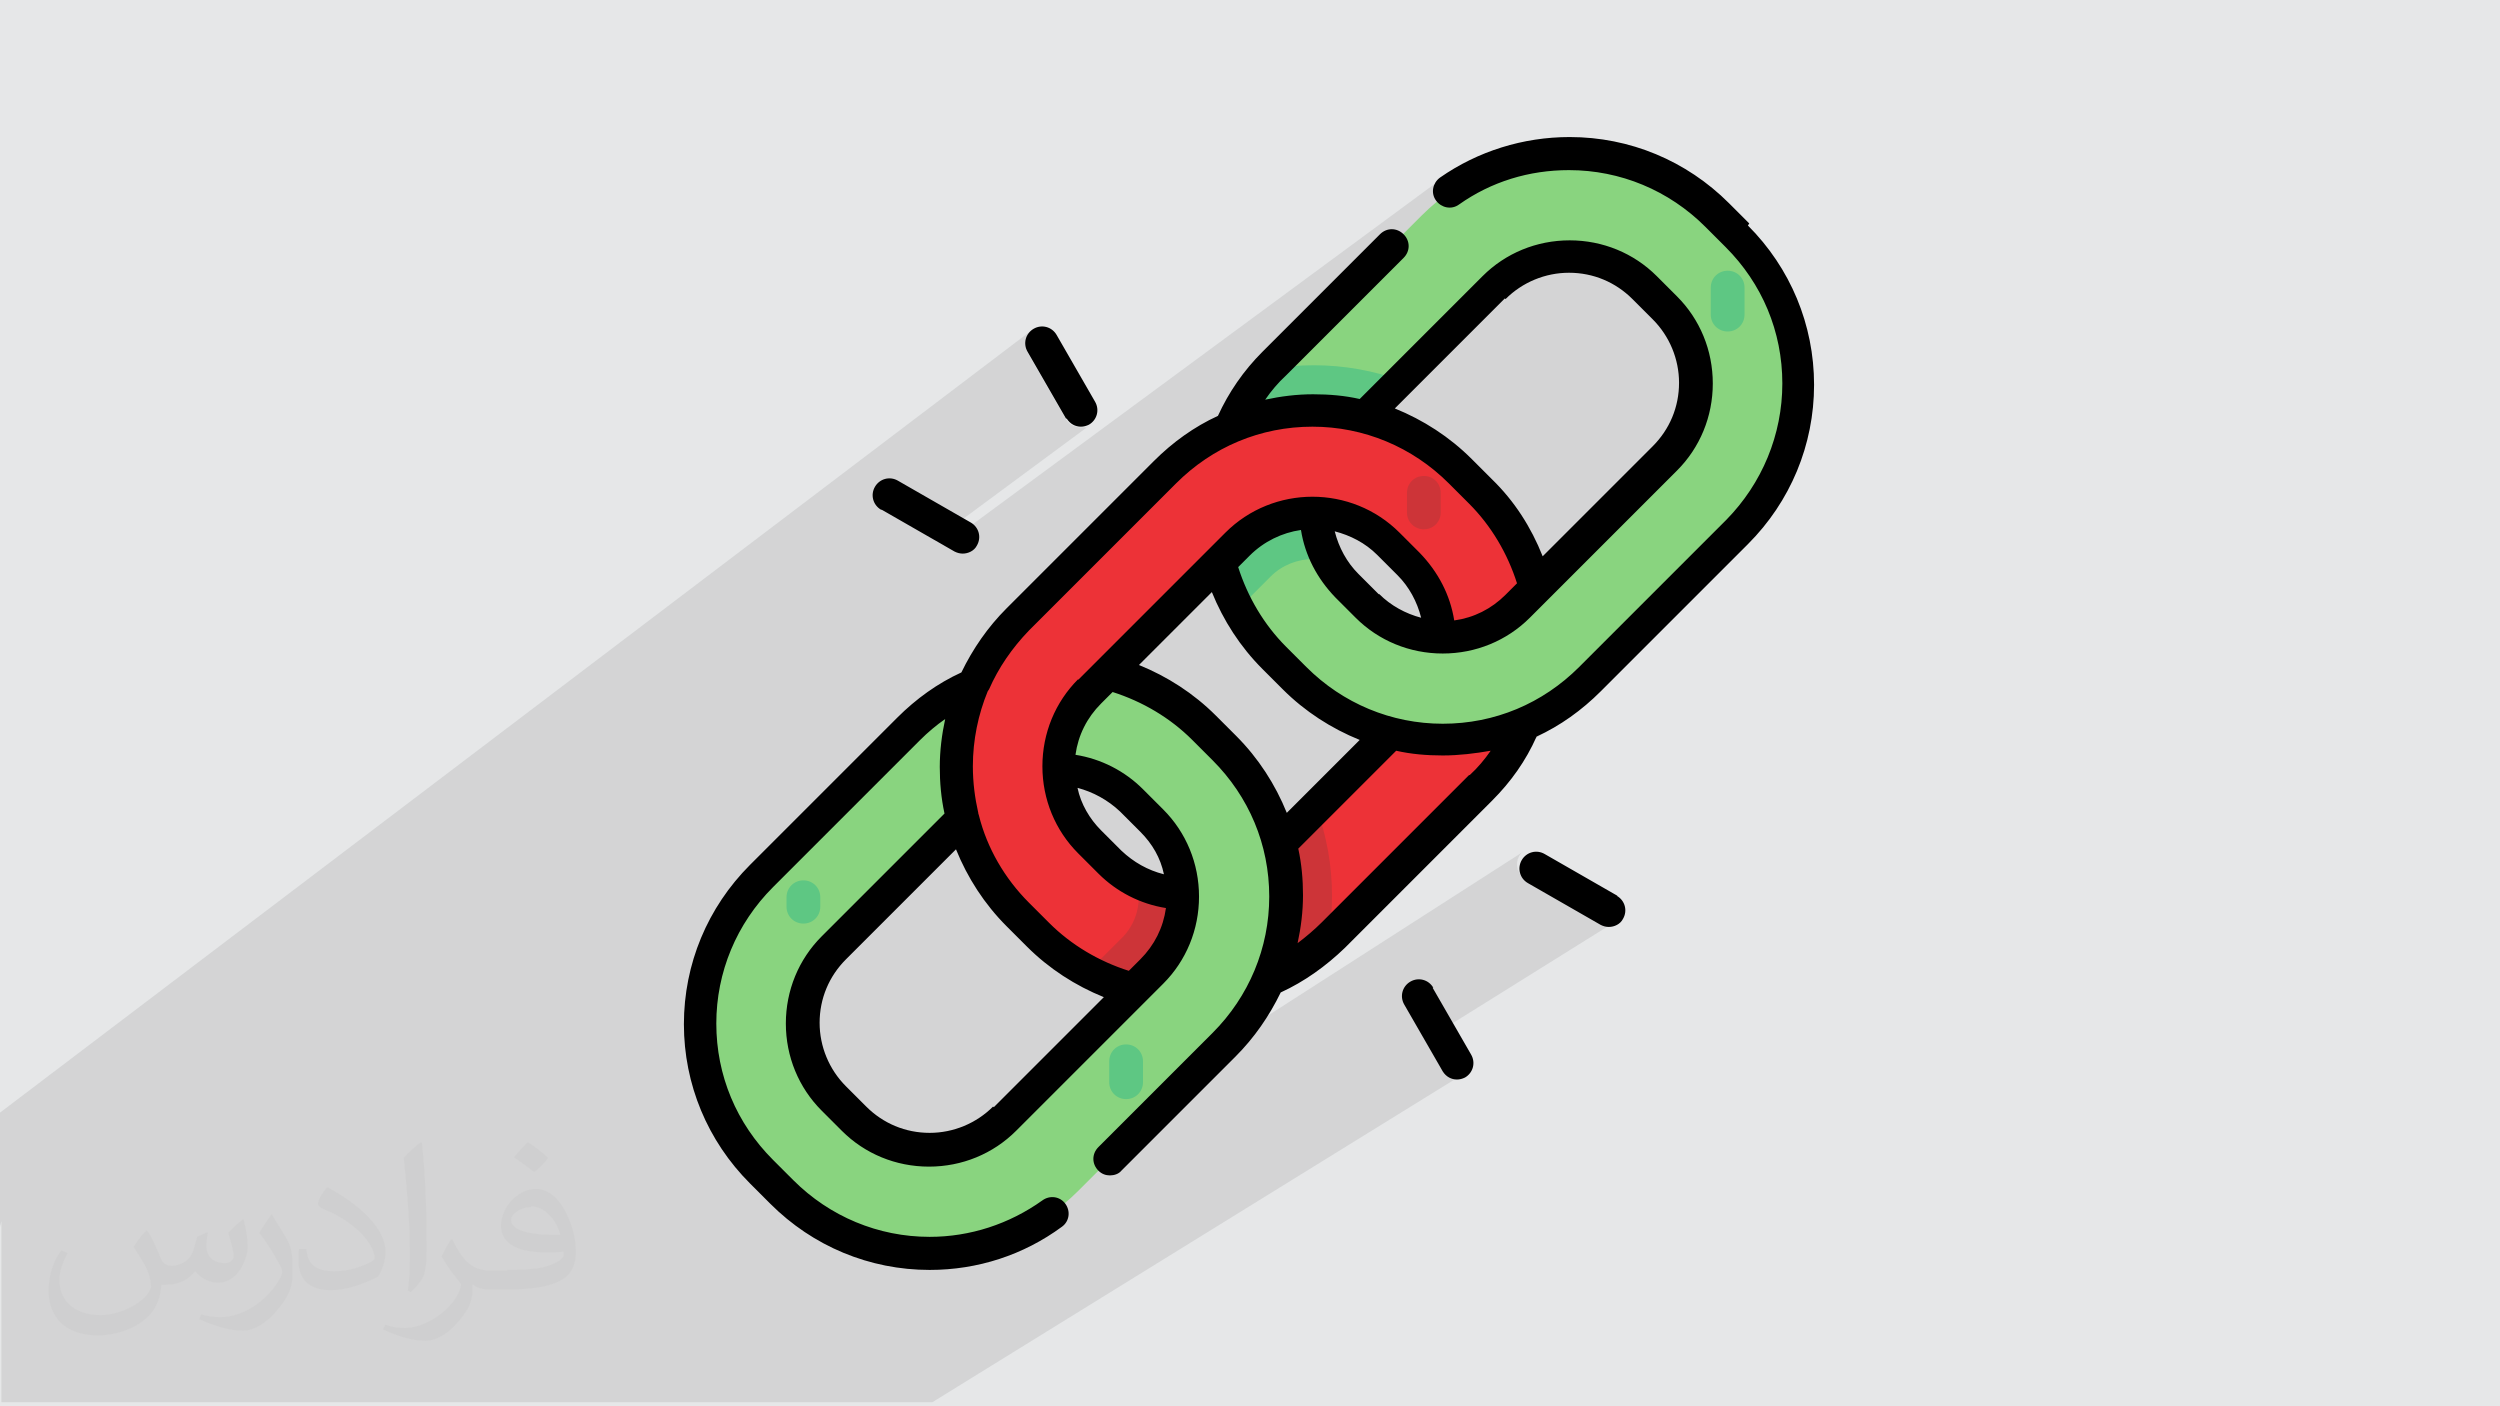 <?xml version="1.0" encoding="UTF-8"?>
<!DOCTYPE svg PUBLIC "-//W3C//DTD SVG 1.1//EN" "http://www.w3.org/Graphics/SVG/1.1/DTD/svg11.dtd">
<!-- Creator: CorelDRAW 2017 -->
<svg xmlns="http://www.w3.org/2000/svg" xml:space="preserve" width="3.703in" height="2.083in" version="1.1" style="shape-rendering:geometricPrecision; text-rendering:geometricPrecision; image-rendering:optimizeQuality; fill-rule:evenodd; clip-rule:evenodd"
viewBox="0 0 3703 2083"
 xmlns:xlink="http://www.w3.org/1999/xlink">
 <defs>
  <style type="text/css">
   <![CDATA[
    .fil3 {fill:#ED3237}
    .fil4 {fill:#CD3438}
    .fil7 {fill:black}
    .fil6 {fill:#5EC783}
    .fil5 {fill:#89D47F}
    .fil0 {fill:#E6E7E8}
    .fil2 {fill:#373435;fill-opacity:0.031}
    .fil1 {fill:#373435;fill-opacity:0.102}
   ]]>
  </style>
 </defs>
 <g id="Layer_x0020_1">
  <polygon class="fil0" points="0,0 3703,0 3703,2083 0,2083 "/>
  <path class="fil1" d="M0 1817l0 -24 0 -60 0 -35 0 -2 0 -25 0 -23 1527 -1158 -3 4 -2 4 -2 4 -1 5 0 5 1 5 2 5 57 99 2 3 2 2 2 2 3 2 3 1 3 1 3 1 3 0 2 0 2 0 2 0 2 0 2 0 2 -1 1 -1 1 -1 4 -3 -234 173 14 8 737 -543 -4 3 -3 4 -2 4 -1 5 0 5 1 5 1 5 2 4 0 0 13 -10 -6 5 -6 5 -1 1 3 3 4 3 4 2 5 1 5 0 5 -1 5 -1 4 -2 5 -3 5 -3 5 -3 5 -3 5 -3 5 -3 5 -3 5 -2 5 -2 5 -2 5 -2 5 -2 5 -2 5 -2 5 -2 5 -2 5 -2 5 -1 5 -1 5 -1 5 -1 5 -1 5 -1 5 -1 5 -1 5 -1 5 -1 5 0 5 0 5 0 6 0 6 0 7 0 7 0 7 0 7 1 7 1 7 1 7 1 7 1 7 1 7 2 7 2 7 2 7 2 7 2 6 2 6 3 6 3 6 3 6 3 6 3 6 3 6 4 6 4 6 4 6 4 6 4 6 4 5 4 5 5 5 5 5 5 5 5 30 30 5 5 5 5 5 5 5 5 4 5 4 6 4 6 4 6 4 6 4 6 4 6 3 6 3 6 3 6 3 6 3 6 3 6 2 6 2 7 2 7 2 7 2 7 2 7 1 7 1 7 1 7 1 7 1 7 1 7 0 7 0 7 0 7 0 7 0 7 0 7 -1 7 -1 7 -1 7 -1 7 -1 7 -1 7 -2 7 -2 7 -2 7 -2 7 -2 7 -2 6 -3 6 -3 6 -3 6 -3 6 -3 6 -3 6 -4 6 -4 6 -4 6 -4 6 -4 6 -4 6 -4 5 -5 5 -5 5 -5 5 -5 5 -218 218 -5 5 -5 5 -5 5 -5 5 -5 4 -6 4 -6 4 -6 4 -101 67 4 -1 7 -2 7 -2 7 -2 7 -2 7 -2 7 -2 7 -3 7 -3 7 -3 7 -3 7 -3 7 -3 7 -4 7 -4 6 -4 6 -4 -380 251 0 2 0 4 0 4 0 4 0 4 0 4 348 -229 7 -3 6 -3 6 -3 6 -4 6 -4 6 -4 6 -4 -392 257 0 1 0 4 0 5 0 5 0 5 0 4 0 4 0 4 0 4 0 4 -1 4 -1 4 -1 4 -1 4 -1 4 -1 4 -1 4 -1 4 -65 42 -1 3 -3 6 -3 6 -3 6 0 1 3 -1 7 -2 7 -2 7 -3 7 -3 7 -3 6 -3 6 -3 6 -3 6 -3 6 -4 6 -4 6 -4 -7 4 2 -1 -90 58 -4 5 -4 6 -4 6 -4 5 -5 5 -5 5 -5 5 -5 5 -15 15 116 -75 7 -3 6 -3 6 -3 6 -4 6 -4 6 -4 -164 106 -78 78 567 -364 -4 3 -3 4 -2 5 -1 5 0 5 1 5 2 4 2 4 3 4 4 3 108 62 1 1 1 1 2 1 2 0 2 0 2 0 2 0 2 0 3 0 3 -1 3 -1 3 -1 -282 176 23 40 2 3 2 2 2 2 3 2 3 1 3 1 3 1 3 0 2 0 2 0 2 0 2 0 2 0 2 -1 1 -1 1 -1 -788 487 -6 0 -38 0 -81 0 -6 0 -16 0 -84 0 -13 0 -28 0 -3 0 -3 0 -5 0 -22 0 -13 0 -1 0 -5 0 -8 0 -24 0 -5 0 -26 0 -4 0 -23 0 -17 0 -2 0 -3 0 -7 0 -29 0 0 0 -5 0 -20 0 -16 0 -22 0 -5 0 -2 0 -4 0 -3 0 -7 0 0 0 -26 0 -5 0 -17 0 -7 0 -5 0 -31 0 -2 0 -1 0 -14 0 -18 0 -5 0 -3 0 -4 0 -2 0 -6 0 0 0 -17 0 0 0 -5 0 0 0 -5 0 -7 0 -9 0 -13 0 0 0 -2 0 0 0 -2 0 0 0 -3 0 -1 0 -7 0 -5 0 -9 0 -1 0 -10 0 -17 0 -5 0 -1 0 -8 0 -5 0 -11 0 -6 0 -18 0 -8 0 -5 0 -4 0 -6 0 -23 0 -4 0 -4 0 -7 0 -6 0 -6 0 -2 0 -2 0 -4 0 -17 0 -8 0 -8 0 -5 0 0 0 -21 0 -2 0 -5 0 -5 0 -2 0 -7 0 -7 0 -7 0 -8 0 -19 0 0 0 0 0 -20 0 -1 0 -3 0 -4 0 -3 0 -7 0 -9 0 -15 0 0 0 -2 0 -5 0 -1 0 -5 0 -7 0 -3 0 -4 0 -2 0 0 0 0 0 -2 0 -7 0 -10 0 -12 0 0 0 -1 0 -13 0 -1 0 -6 0 -9 0 -5 0 -2 0 -3 0 0 0 -3 0 -4 0 -1 0 -2 0 -5 0 -2 0 -2 0 -14 0 -22 0 0 0 -2 0 -3 0 -1 0 0 0 -1 0 -7 0 -5 0 -4 0 -5 0 -10 0 -25 0 -8 0 -20 0 0 -3 0 -3 0 -7 0 -4 0 -3 0 -9 0 -7 0 -6 0 0 0 -4 0 -1 0 -2 0 -2 0 -6 0 -10 0 -1 0 -2 0 -3 0 -9 0 -11 0 -2 0 -13 0 -4 0 -21 0 -1 0 -4 0 -14 0 -6 0 -2 0 -4 0 -5 0 -2 0 -25 0 -2 0 -14 0 -5 0 -2 0 -4 0 0 0 -4 0 -7 0 0 0 -13 0 -16 0 0 0 -5zm2177 -668l0 0zm414 -818l0 0zm-195 997l0 0z"/>
  <path class="fil2" d="M219 1824c7,11 11,21 16,32 3,7 5,19 20,19 5,0 11,-2 17,-5 7,-4 11,-9 14,-17l6 -21 15 -7 1 1c-2,8 -2,15 -2,21 0,18 15,24 27,24 7,0 13,-4 13,-10 0,-8 -4,-22 -8,-35 7,-7 14,-14 22,-20l1 1c4,15 6,30 6,40 0,9 -4,20 -8,28 -7,14 -20,25 -36,25 -12,0 -25,-6 -34,-17l0 0c-9,11 -22,20 -43,20l-7 0c-1,14 -4,24 -9,33 -13,25 -50,42 -85,42 -49,0 -73,-28 -73,-66 0,-23 7,-45 19,-60l9 4c-7,14 -12,27 -12,40 0,35 28,52 61,52 30,0 69,-20 75,-42 -2,-25 -12,-36 -26,-59 4,-7 10,-15 17,-23l1 0 0 0 0 -2zm563 -132c10,6 20,14 30,23 -6,8 -12,15 -21,21 -10,-8 -20,-15 -30,-22 7,-8 14,-15 20,-22zm5 96c-17,0 -30,11 -30,19 0,17 33,23 73,22 -5,-20 -22,-42 -43,-42l0 0zm-37 93c22,0 41,-1 55,-4 16,-4 30,-12 30,-18 0,-2 0,-3 0,-5 -9,1 -19,1 -28,1 -29,0 -52,-7 -61,-23 -2,-4 -4,-10 -4,-15 0,-16 7,-31 19,-42 10,-9 21,-14 33,-14 20,0 37,17 48,43 6,14 11,30 11,51 0,14 -4,25 -12,34 -16,15 -45,21 -90,21l-20 0 0 0 -5 0c-11,0 -19,-2 -25,-7l-1 0c0,2 0,5 0,7 0,10 -3,23 -10,33 -20,30 -42,43 -60,43 -19,0 -42,-7 -63,-17l4 -7c7,3 16,5 29,5 34,0 78,-33 83,-64 -1,-3 -4,-6 -7,-10 -10,-12 -16,-22 -22,-32 5,-10 9,-18 14,-25l2 0c15,30 28,46 57,46l4 0 0 0 21 0 0 0 0 0zm-146 31c2,-13 3,-29 3,-43l0 -21c0,-39 -5,-96 -9,-133 7,-8 17,-17 25,-23l2 1c5,47 7,101 7,151 0,13 0,26 -2,35 -1,12 -7,21 -22,35l-3 -2 0 0 0 0zm-150 -62c1,19 10,33 41,33 20,0 36,-5 55,-14 3,-2 5,-4 5,-5 0,-11 -9,-27 -24,-41 -14,-13 -33,-25 -52,-32 -6,-3 -8,-6 -8,-8 0,-6 7,-17 13,-24l2 0c20,11 43,26 60,44 15,16 25,33 25,51 0,13 -4,26 -11,37 -22,11 -46,20 -70,20 -29,0 -48,-13 -48,-45 0,-4 0,-9 1,-16l10 0 0 0 0 0zm-52 -52l18 29c7,11 13,22 13,41l0 24c0,19 -12,39 -32,59 -15,14 -29,20 -41,20 -19,0 -40,-6 -65,-17l3 -7c8,2 17,4 28,4 35,0 72,-26 89,-58 2,-4 3,-7 3,-9 0,-4 -2,-8 -4,-11 -9,-17 -19,-33 -30,-47 6,-9 11,-18 18,-27l2 0 0 0 0 0z"/>
  <g id="_1940773423280">
   <path class="fil3" d="M1757 1475c-83,0 -160,-32 -219,-91 -30,-30 -30,-78 0,-107 30,-30 78,-30 107,0 30,30 70,46 112,46 42,0 82,-16 112,-46l218 -218c62,-62 62,-162 0,-223l-30 -30c-30,-30 -30,-78 0,-107 30,-30 78,-30 107,0l30 30c121,121 121,317 0,438l-218 218c-59,58 -136,91 -219,91l0 0zm0 0z"/>
   <path class="fil4" d="M1757 1324c-26,0 -51,-6 -73,-18 2,7 3,14 3,21 0,24 -9,47 -27,64l-48 48c44,24 94,36 145,36 78,0 152,-29 210,-82 4,-22 6,-44 6,-66 0,-45 -8,-89 -23,-130l-81 81c-30,30 -70,46 -112,46l0 0zm0 0z"/>
   <path class="fil5" d="M1378 1855c-83,0 -160,-32 -219,-91l-30 -30c-58,-58 -91,-136 -91,-219 0,-83 32,-160 91,-219l218 -218c58,-58 136,-91 219,-91 83,0 160,32 219,91l30 30c58,58 91,136 91,219 0,83 -32,160 -91,219l-218 218c-58,58 -136,91 -219,91zm188 -716c-42,0 -82,16 -112,46l-218 218c-30,30 -46,70 -46,112 0,42 16,82 46,112l30 30c30,30 70,46 112,46 42,0 82,-16 112,-46l218 -218c30,-30 46,-70 46,-112 0,-42 -16,-82 -46,-112l-30 -30c-30,-30 -70,-46 -112,-46zm0 0z"/>
   <path class="fil5" d="M2137 1096c-83,0 -160,-32 -219,-91l-30 -30c-58,-58 -91,-136 -91,-219 0,-83 32,-160 91,-219l218 -218c58,-58 136,-91 219,-91 83,0 160,32 219,91l30 30c58,58 91,136 91,219 0,83 -32,160 -91,219l-218 218c-58,58 -136,91 -219,91zm188 -716c-42,0 -82,16 -112,46l-218 218c-30,30 -46,70 -46,112 0,42 16,82 46,112l30 30c30,30 70,46 112,46 42,0 82,-16 112,-46l218 -218c30,-30 46,-70 46,-112 0,-42 -16,-82 -46,-112l-30 -30c-30,-30 -70,-46 -112,-46zm0 0z"/>
   <path class="fil6" d="M1967 830c-12,-22 -18,-47 -18,-73 0,-42 16,-82 46,-112l81 -81c-41,-15 -85,-23 -130,-23 -22,0 -45,2 -66,6 -53,57 -82,131 -82,210 0,52 13,101 36,145l48 -48c17,-17 40,-26 64,-26 7,0 15,1 21,3l0 0zm0 0z"/>
   <path class="fil3" d="M1592 1407c-19,0 -39,-7 -54,-22l-30 -30c-121,-121 -121,-317 0,-438l218 -218c58,-58 136,-91 219,-91 83,0 160,32 219,91 30,30 30,78 0,107 -30,30 -78,30 -107,0 -62,-62 -162,-62 -223,0l-218 218c-62,62 -62,162 0,223l30 30c30,30 30,78 0,107 -15,15 -34,22 -54,22l0 0zm0 0z"/>
   <path class="fil6" d="M1190 1368c-14,0 -25,-11 -25,-25l0 -14c0,-14 11,-25 25,-25 14,0 25,11 25,25l0 14c0,14 -11,25 -25,25zm0 0z"/>
   <path class="fil4" d="M2109 784c-14,0 -25,-11 -25,-25l0 -29c0,-14 11,-25 25,-25 14,0 25,11 25,25l0 29c0,14 -11,25 -25,25zm0 0z"/>
   <path class="fil6" d="M2559 491c-14,0 -25,-11 -25,-25l0 -40c0,-14 11,-25 25,-25 14,0 25,11 25,25l0 40c0,14 -11,25 -25,25zm0 0z"/>
   <path class="fil6" d="M1668 1628c-14,0 -25,-11 -25,-25l0 -31c0,-14 11,-25 25,-25 14,0 25,11 25,25l0 31c0,14 -11,25 -25,25zm0 0z"/>
   <path class="fil7" d="M1580 620c5,8 13,12 21,12 4,0 8,-1 12,-3 12,-7 16,-22 9,-34l-57 -99c-7,-12 -22,-16 -34,-9 -12,7 -16,22 -9,34l57 99zm543 843c-7,-12 -22,-16 -34,-9 -12,7 -16,22 -9,34l57 99c5,8 13,12 21,12 4,0 8,-1 12,-3 12,-7 16,-22 9,-34l-57 -99zm-817 -708l108 62c4,2 8,3 12,3 8,0 17,-4 21,-12 7,-12 3,-27 -9,-34l-108 -62c-12,-7 -27,-3 -34,9 -7,12 -3,27 9,34l0 0zm1285 -424l-30 -30c-63,-63 -147,-98 -236,-98 -69,0 -136,21 -192,60 -11,8 -14,23 -6,34 8,11 23,14 34,6 48,-34 104,-51 163,-51 76,0 148,30 202,84l30 30c54,54 84,125 84,202 0,76 -30,148 -83,202l-218 218c-54,54 -125,84 -202,84 -76,0 -148,-30 -202,-84l-30 -30c-33,-33 -57,-74 -71,-118l17 -17c21,-21 48,-34 76,-38 6,38 24,72 51,100l30 30c34,34 80,53 129,53 49,0 95,-19 129,-53l218 -218c34,-34 53,-80 53,-129 0,-49 -19,-95 -53,-129l-30 -30c-34,-34 -80,-53 -129,-53 -49,0 -95,19 -129,53l-182 182c-22,-5 -45,-7 -69,-7 -24,0 -48,3 -71,8 9,-13 19,-25 31,-36l174 -174c10,-10 10,-25 0,-35 -10,-10 -25,-10 -35,0l-174 174c-28,28 -50,60 -66,95 -35,16 -67,39 -95,67l-218 218c-28,28 -50,60 -67,95 -35,16 -67,39 -95,67l-218 218c-63,63 -98,147 -98,236 0,89 35,173 98,236l30 30c63,63 147,98 236,98 71,0 139,-22 196,-64 11,-8 13,-23 5,-34 -8,-11 -23,-13 -34,-5 -49,35 -107,54 -167,54 -76,0 -148,-30 -202,-84l-30 -30c-54,-54 -84,-125 -84,-202 0,-76 30,-148 84,-202l218 -218c11,-11 24,-22 37,-31 -5,23 -8,47 -8,71 0,23 2,46 7,69l-182 182c-34,34 -53,80 -53,129 0,49 19,95 53,129l30 30c34,34 80,53 129,53 49,0 95,-19 129,-53l218 -218c34,-34 53,-80 53,-129 0,-49 -19,-95 -53,-129l-30 -30c-27,-27 -62,-45 -100,-51 4,-29 17,-55 38,-76l17 -17c44,14 85,38 118,71l30 30c54,54 84,125 84,202 0,76 -30,148 -84,202l-169 169c-10,10 -10,25 0,35 5,5 11,7 17,7 6,0 13,-2 17,-7l169 -169c28,-28 50,-60 67,-95 35,-16 67,-39 95,-66l218 -218c28,-28 50,-59 66,-95 35,-16 67,-39 95,-67l218 -218c63,-63 98,-147 98,-236 0,-89 -35,-173 -98,-236l0 0zm-549 549l-30 -30c-17,-17 -29,-39 -35,-63 23,6 45,17 63,35l30 30c17,17 29,39 35,63 -23,-6 -45,-18 -62,-35zm188 -437c25,-25 59,-39 94,-39 36,0 69,14 94,39l30 30c25,25 39,59 39,94 0,36 -14,69 -39,94l-163 163c-17,-43 -42,-82 -75,-114l-30 -30c-33,-33 -72,-58 -114,-75l163 -163zm-759 1196c-25,25 -59,39 -94,39 -36,0 -69,-14 -94,-39l-30 -30c-25,-25 -39,-59 -39,-94 0,-36 14,-69 39,-94l163 -163c17,42 42,81 75,114l30 30c33,33 72,58 114,75l-163 163zm188 -437l30 30c18,18 30,39 35,63 -24,-6 -45,-18 -63,-35l-30 -30c-17,-17 -30,-39 -35,-63 23,6 45,18 63,35l0 0zm-62 -196c-34,34 -53,80 -53,129 0,49 19,95 53,129l30 30c27,27 62,45 100,51 -4,29 -17,55 -38,76l-17 17c-44,-14 -85,-38 -118,-71l-30 -30c-36,-36 -62,-81 -74,-129 0,-1 -1,-2 -1,-4 -5,-22 -8,-45 -8,-69 0,-39 8,-77 22,-111 1,-1 1,-2 2,-3 14,-32 34,-61 59,-87l218 -218c54,-54 125,-84 202,-84 76,0 148,30 202,84l30 30c33,33 57,74 71,118l-17 17c-21,21 -47,34 -76,38 -6,-38 -24,-72 -51,-100l-30 -30c-71,-71 -187,-71 -258,0l-218 218zm234 84l-30 -30c-33,-33 -72,-58 -114,-75l108 -108c17,42 42,81 75,114l30 30c33,33 72,58 114,75l-108 108c-17,-42 -42,-81 -75,-114l0 0zm345 58l-218 218c-11,11 -24,22 -36,31 5,-23 8,-47 8,-71 0,-23 -2,-46 -7,-69l145 -145c22,5 45,7 69,7 24,0 48,-3 71,-7 -9,13 -19,25 -31,36l0 0zm220 179l-108 -62c-12,-7 -27,-3 -34,9 -7,12 -3,27 9,34l108 62c4,2 8,3 12,3 8,0 17,-4 21,-12 7,-12 3,-27 -9,-34l0 0zm0 0z"/>
  </g>
 </g>
</svg>

